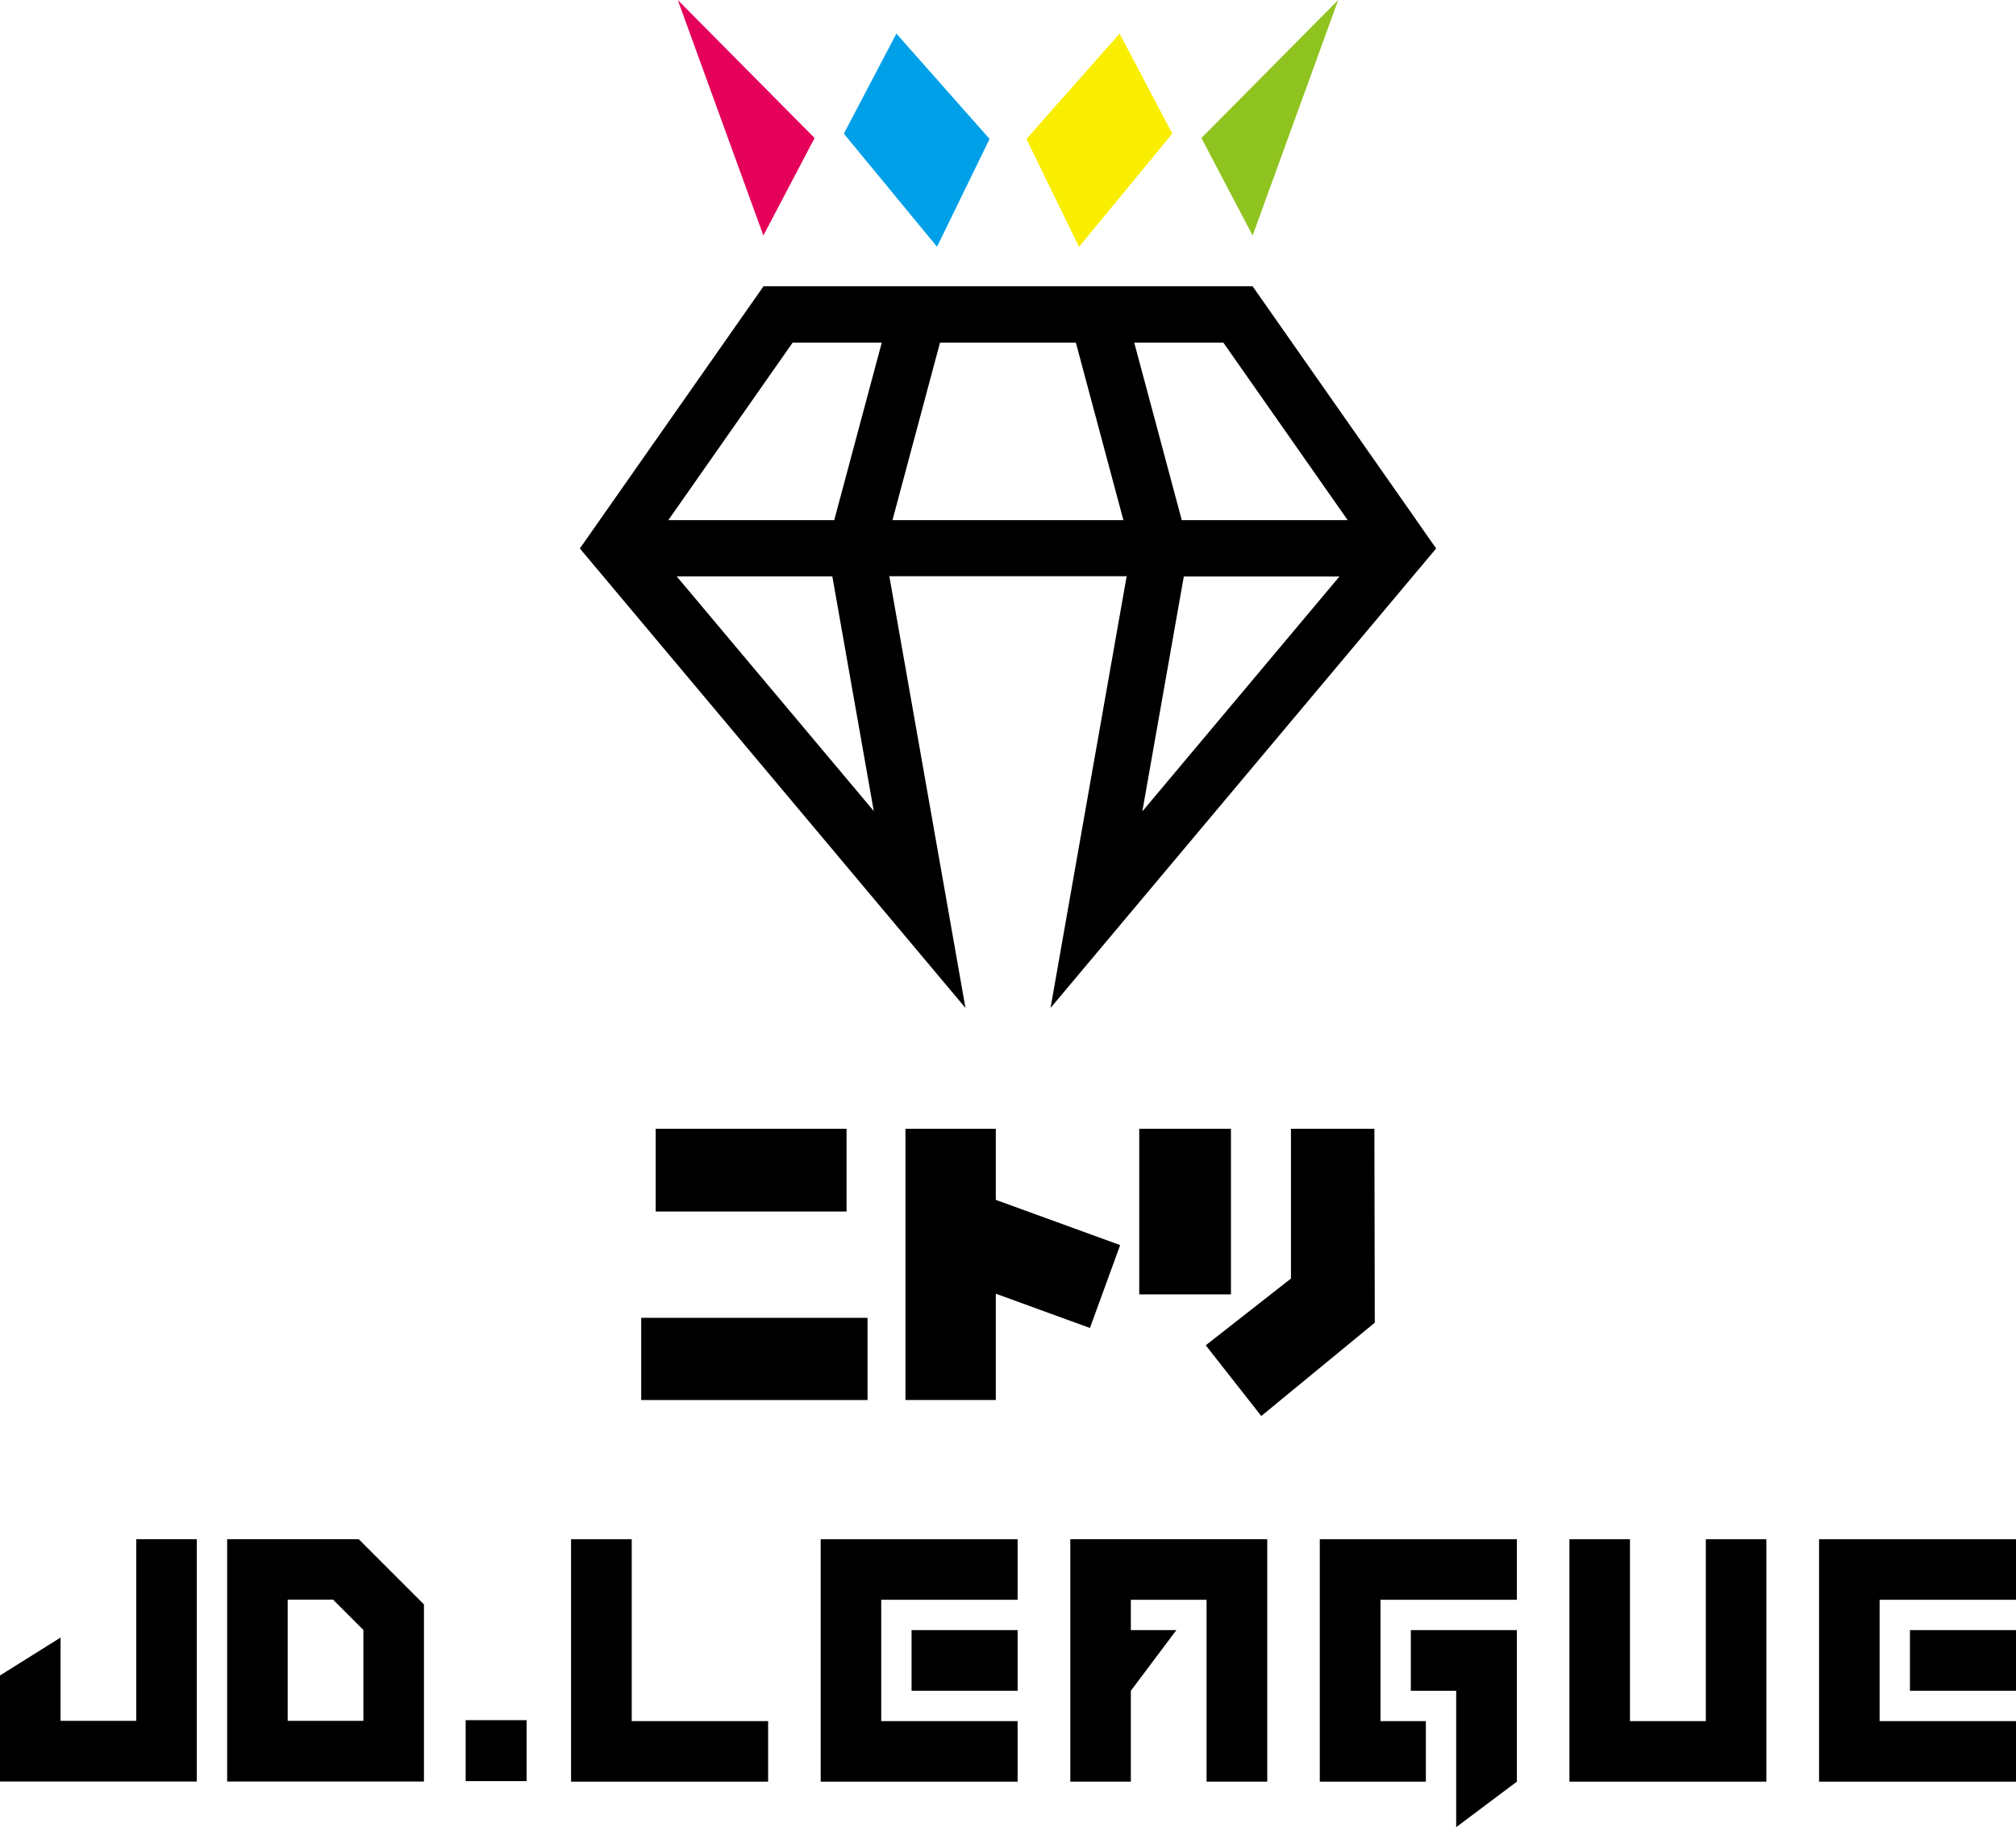 <?xml version="1.0" encoding="UTF-8"?>
<svg id="_レイヤー_2" data-name="レイヤー 2" xmlns="http://www.w3.org/2000/svg" viewBox="0 0 148.84 134.92">
  <defs>
    <style>
      .cls-1 {
        fill: #e5005a;
      }

      .cls-1, .cls-2, .cls-3, .cls-4 {
        fill-rule: evenodd;
      }

      .cls-2 {
        fill: #faee00;
      }

      .cls-3 {
        fill: #8fc31f;
      }

      .cls-4 {
        fill: #00a0e9;
      }
    </style>
  </defs>
  <g id="_レイヤー_1-2" data-name="レイヤー 1">
    <g>
      <g>
        <path d="M104.57,38.41c-2.66-3.8-9.49-13.55-12.09-17.27h-36.11c-3.4,4.85-10.15,14.5-13.56,19.36,5.71,6.8,22.89,27.28,28.47,33.93-.96-5.44-4.6-26.07-5.62-31.88h17.52c-1.05,5.92-4.64,26.33-5.62,31.88,5.56-6.62,22.79-27.16,28.47-33.93l-1.47-2.1ZM49.96,42.56h11.49l3.06,17.33-14.55-17.33ZM61.59,38.41h-12.25l9.18-13.11h6.58l-3.51,13.11ZM65.89,38.41l3.51-13.11h10.03l3.51,13.11h-17.06ZM84.34,59.9l3.06-17.33h11.49l-14.54,17.33ZM87.25,38.41l-3.51-13.11h6.58l9.18,13.11h-12.25Z"/>
        <polygon class="cls-2" points="75.78 10.26 79.66 18.23 86.55 9.87 82.66 2.48 75.78 10.26"/>
        <polygon class="cls-1" points="56.36 17.39 60.14 10.19 50.04 0 56.36 17.39"/>
        <polygon class="cls-4" points="62.3 9.87 69.18 18.22 73.06 10.26 66.18 2.48 62.3 9.87"/>
        <polygon class="cls-3" points="92.48 17.39 98.8 0 88.7 10.19 92.48 17.39"/>
      </g>
      <g>
        <polygon points="46.64 113.66 42.16 113.66 42.16 131.56 56.71 131.56 56.71 127.09 46.64 127.09 46.64 113.66"/>
        <polygon points="60.59 131.56 75.13 131.56 75.13 127.09 65.06 127.09 65.06 118.13 75.13 118.13 75.13 113.66 60.59 113.66 60.59 131.56"/>
        <rect x="67.3" y="120.37" width="7.83" height="4.48"/>
        <polygon points="79.02 131.56 83.49 131.56 83.49 124.85 86.85 120.37 83.49 120.37 83.49 118.13 89.08 118.13 89.08 131.56 93.56 131.56 93.56 113.66 79.02 113.66 79.02 131.56"/>
        <polygon points="104.16 124.85 107.51 124.85 107.51 134.92 111.99 131.56 111.99 120.37 104.16 120.37 104.16 124.85"/>
        <polygon points="97.44 131.56 105.27 131.56 105.27 127.09 101.92 127.09 101.92 118.13 111.99 118.13 111.99 113.66 97.44 113.66 97.44 131.56"/>
        <polygon points="125.94 127.09 120.34 127.09 120.34 113.66 115.87 113.66 115.87 131.56 130.41 131.56 130.41 113.66 125.94 113.66 125.94 127.09"/>
        <rect x="141.01" y="120.37" width="7.83" height="4.48"/>
        <polygon points="134.3 131.56 148.84 131.56 148.84 127.09 138.77 127.09 138.77 118.13 148.84 118.13 148.84 113.66 134.3 113.66 134.3 131.56"/>
        <polygon points="4.47 120.92 4.47 127.07 10.06 127.07 10.06 113.66 14.53 113.66 14.53 131.55 0 131.55 0 123.72 4.47 120.92"/>
        <path d="M26.49,113.66l4.81,4.81v13.08h-14.53v-17.89h9.73ZM21.24,127.07h5.59v-6.71l-2.24-2.24h-3.35v8.94Z"/>
        <rect x="34.38" y="127.02" width="4.5" height="4.5"/>
        <rect x="48.41" y="83.35" width="14.09" height="6.11"/>
        <rect x="47.34" y="97.31" width="16.71" height="6.07"/>
        <polygon points="73.52 83.35 66.85 83.35 66.85 103.38 73.52 103.38 73.52 95.53 80.47 98.06 82.7 91.94 73.52 88.6 73.52 83.35"/>
        <rect x="84.11" y="83.35" width="6.77" height="12.23"/>
        <polygon points="101.47 83.35 95.31 83.35 95.31 94.41 89.02 99.34 93.12 104.56 101.5 97.67 101.47 83.35"/>
      </g>
    </g>
  </g>
</svg>